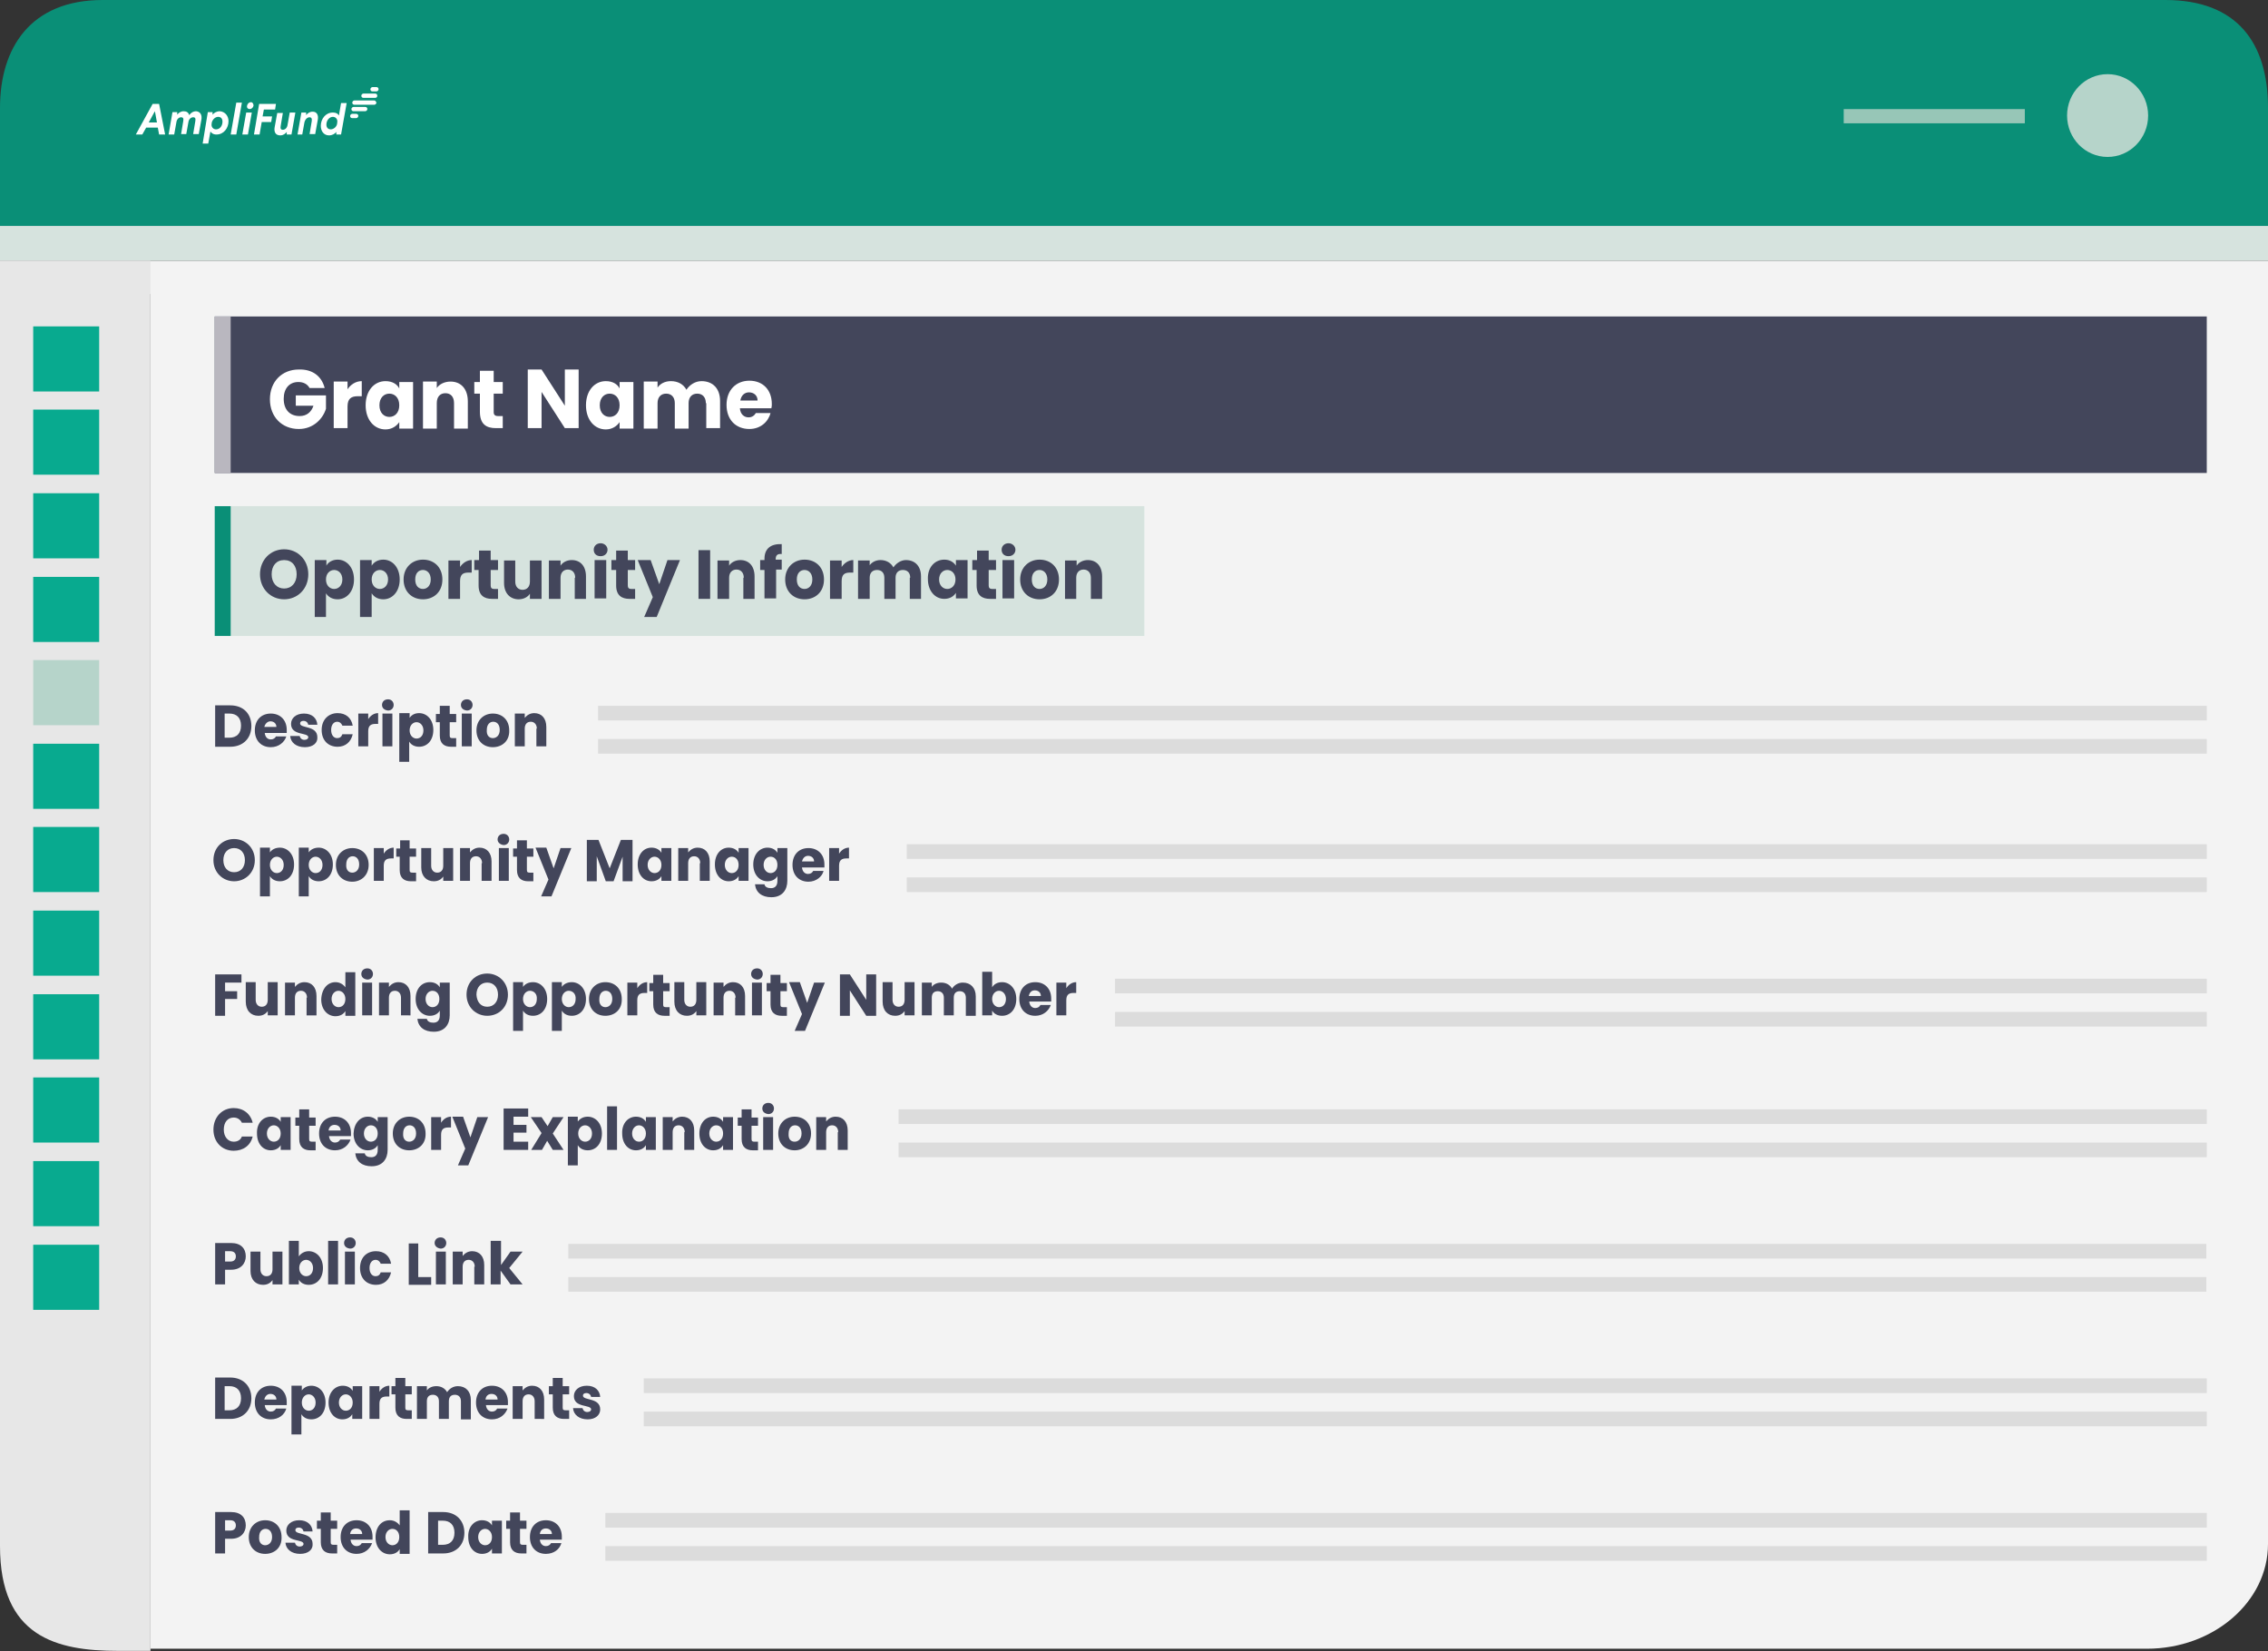 <?xml version="1.0" encoding="utf-8"?>
<!-- Generator: Adobe Illustrator 27.6.1, SVG Export Plug-In . SVG Version: 6.00 Build 0)  -->
<svg version="1.1" id="Layer_2_00000003812938307009302930000007008125911706705043_"
	 xmlns="http://www.w3.org/2000/svg" xmlns:xlink="http://www.w3.org/1999/xlink" x="0px" y="0px" width="526px" height="383px"
	 viewBox="0 0 526 383" style="enable-background:new 0 0 526 383;" xml:space="preserve">
<rect x="0" y="0" width="526" height="383" fill="#333333" stroke="none"/>
<style type="text/css">
	.st0{fill:#0A8F77;}
	.st1{fill:#FFFFFF;}
	.st2{fill:#B6D4CA;}
	.st3{fill:#97C6B7;}
	.st4{fill:#D6E3DE;}
	.st5{fill:#F3F3F3;}
	.st6{fill:#E7E7E7;}
	.st7{fill:#08AA8F;}
	.st8{fill:#43465B;}
	.st9{enable-background:new    ;}
	.st10{fill:#B9B7BF;}
	.st11{fill:#DCDCDC;}
</style>
<g id="Layer_1-2">
	<g>
		<g>
			<path class="st0" d="M526,25c0-15.2-7.3-25-23.8-25H23.8C7,0,0,11.2,0,25v27.4h526V25z"/>
			<g id="Logo_-_White">
				<g>
					<g>
						<path class="st1" d="M38.3,31.2h-1.4l-0.3-1.6h-2.7L33,31.2h-1.5l3.9-7.1h1.5L38.3,31.2z M35.7,26.2l-1.2,2.2h1.9l-0.4-2.2
							l-0.1-0.4C35.9,25.8,35.7,26.2,35.7,26.2z"/>
						<path class="st1" d="M46.7,27.8l-0.6,3.3h-1.3l0.5-3c0.1-0.6,0-0.9-0.5-0.9s-1,0.4-1.1,1.1l-0.5,2.8H42l0.5-3
							c0.1-0.6,0-0.9-0.5-0.9c-0.5,0-1,0.4-1.1,1.2l-0.5,2.8h-1.3L40,26h1.1l0,0.6c0.3-0.4,0.8-0.8,1.5-0.8s1.1,0.3,1.3,0.9
							c0.3-0.5,0.9-0.9,1.6-0.9C46.5,25.9,46.9,26.7,46.7,27.8L46.7,27.8z"/>
						<path class="st1" d="M53,28.1c0,1.6-1.1,3.1-2.8,3.1c-0.8,0-1.2-0.4-1.4-0.7l-0.5,2.8H47l1.2-7.3h1.1l0,0.6
							c0.3-0.4,0.9-0.8,1.7-0.8C52.2,25.9,53,26.9,53,28.1L53,28.1z M49.1,28.5l0,0.1c-0.2,0.9,0.4,1.4,1,1.4c0.9,0,1.5-0.8,1.5-1.8
							c0-0.7-0.4-1.1-1-1.1C50,27.1,49.3,27.6,49.1,28.5L49.1,28.5z"/>
						<path class="st1" d="M54.8,31.2h-1.3l1.3-7.4h1.3L54.8,31.2z"/>
						<path class="st1" d="M57.5,31.2h-1.3l0.9-5.1h1.3L57.5,31.2z M58.8,24.5c-0.1,0.5-0.5,0.8-0.9,0.8s-0.7-0.3-0.6-0.8
							c0.1-0.5,0.5-0.8,0.9-0.8S58.8,24.1,58.8,24.5z"/>
						<path class="st1" d="M63.8,25.4h-2.6L60.9,27h2.2l-0.2,1.3h-2.2l-0.5,2.9h-1.3l1.2-7.1H64L63.8,25.4L63.8,25.4z"/>
						<path class="st1" d="M67.6,31.2h-1.1l0-0.6c-0.3,0.4-0.8,0.8-1.5,0.8c-1.1,0-1.5-0.8-1.3-1.9l0.6-3.3h1.3l-0.5,3
							c-0.1,0.6,0,0.9,0.5,0.9s1-0.4,1.1-1.2l0.5-2.8h1.3L67.6,31.2L67.6,31.2z"/>
						<path class="st1" d="M73.7,27.8l-0.6,3.3h-1.3l0.5-3c0.1-0.6-0.1-0.9-0.5-0.9c-0.5,0-1,0.4-1.2,1.2l-0.5,2.8H69l0.9-5.1H71
							l0,0.6c0.3-0.4,0.8-0.8,1.5-0.8C73.5,25.9,73.9,26.7,73.7,27.8L73.7,27.8z"/>
						<path class="st1" d="M79.1,31.2H78l0-0.6c-0.3,0.4-0.9,0.8-1.7,0.8c-1.2,0-1.9-1-1.9-2.2c0-1.6,1.1-3.1,2.8-3.1
							c0.8,0,1.2,0.3,1.4,0.7l0.5-2.9h1.3L79.1,31.2L79.1,31.2z M75.7,28.9c0,0.7,0.4,1.1,1,1.1c0.6,0,1.4-0.5,1.5-1.4l0-0.1
							c0.2-0.9-0.4-1.4-1-1.4C76.4,27.1,75.7,27.9,75.7,28.9L75.7,28.9z"/>
					</g>
					<g>
						<path class="st1" d="M86.8,23.3h-4.6c-0.2,0-0.5,0.2-0.5,0.5l0,0c0,0.3,0.2,0.5,0.5,0.5h4.6c0.2,0,0.5-0.2,0.5-0.5l0,0
							C87.2,23.5,87,23.3,86.8,23.3z"/>
						<path class="st1" d="M84.3,21.7H87c0.3,0,0.5,0.2,0.5,0.5v0c0,0.3-0.2,0.5-0.5,0.5h-2.7c-0.3,0-0.5-0.2-0.5-0.5v0
							C83.8,21.9,84.1,21.7,84.3,21.7z"/>
						<path class="st1" d="M87.3,20.2h-0.9c-0.2,0-0.5,0.2-0.5,0.5s0.2,0.5,0.5,0.5h0.9c0.2,0,0.5-0.2,0.5-0.5S87.6,20.2,87.3,20.2z
							"/>
						<path class="st1" d="M84.7,24.8H82c-0.2,0-0.5,0.2-0.5,0.5s0.2,0.5,0.5,0.5h2.7c0.2,0,0.5-0.2,0.5-0.5S85,24.8,84.7,24.8z"/>
						<path class="st1" d="M82.6,26.4h-0.9c-0.2,0-0.5,0.2-0.5,0.5s0.2,0.5,0.5,0.5h0.9c0.2,0,0.5-0.2,0.5-0.5S82.9,26.4,82.6,26.4z
							"/>
					</g>
				</g>
			</g>
			<g>
				<ellipse class="st2" cx="488.8" cy="26.8" rx="9.4" ry="9.6"/>
				<rect x="427.6" y="25.3" class="st3" width="42" height="3.3"/>
			</g>
		</g>
		<rect y="52.4" class="st4" width="526" height="8.1"/>
		<g>
			<path class="st5" d="M0,60.5v7.7h34.9v314.2h463c15.5,0,28.1-10.9,28.1-24.3V60.5H0z"/>
			<path class="st6" d="M0,60.5v298.1c0,21,13,24.3,27.4,24.3h7.5V60.5H0z"/>
		</g>
		<g>
			<rect x="7.7" y="75.7" class="st7" width="15.3" height="15.1"/>
			<rect x="7.7" y="95" class="st7" width="15.3" height="15.1"/>
			<rect x="7.7" y="114.4" class="st7" width="15.3" height="15.1"/>
			<rect x="7.7" y="133.8" class="st7" width="15.3" height="15.1"/>
			<rect x="7.7" y="153.1" class="st2" width="15.3" height="15.1"/>
			<rect x="7.7" y="172.5" class="st7" width="15.3" height="15.1"/>
			<rect x="7.7" y="191.8" class="st7" width="15.3" height="15.1"/>
			<rect x="7.7" y="211.2" class="st7" width="15.3" height="15.1"/>
			<rect x="7.7" y="230.6" class="st7" width="15.3" height="15.1"/>
			<rect x="7.7" y="249.9" class="st7" width="15.3" height="15.1"/>
			<rect x="7.7" y="269.3" class="st7" width="15.3" height="15.1"/>
			<rect x="7.7" y="288.7" class="st7" width="15.3" height="15.1"/>
		</g>
		<g>
			<rect x="49.8" y="73.4" class="st8" width="462" height="36.3"/>
			<g class="st9">
				<path class="st1" d="M75.3,90h-3.5c-0.5-0.9-1.4-1.4-2.6-1.4c-2.1,0-3.4,1.5-3.4,3.9c0,2.5,1.4,4,3.7,4c1.6,0,2.7-0.9,3.2-2.4
					h-4.1v-2.4h7v3.1c-0.7,2.3-2.9,4.7-6.3,4.7c-3.9,0-6.7-2.8-6.7-6.9s2.8-6.9,6.7-6.9C72.4,85.6,74.6,87.2,75.3,90z"/>
				<path class="st1" d="M80.6,99.3h-3.2V88.5h3.2v1.8c0.7-1.1,1.9-1.9,3.3-1.9v3.5H83c-1.5,0-2.4,0.5-2.4,2.4V99.3z"/>
				<path class="st1" d="M89.4,88.4c1.6,0,2.7,0.7,3.2,1.7v-1.5h3.2v10.8h-3.2v-1.5c-0.6,0.9-1.7,1.7-3.2,1.7
					c-2.6,0-4.6-2.2-4.6-5.6S86.8,88.4,89.4,88.4z M90.3,91.3c-1.2,0-2.3,0.9-2.3,2.7s1.1,2.7,2.3,2.7c1.2,0,2.3-0.9,2.3-2.7
					C92.6,92.2,91.5,91.3,90.3,91.3z"/>
				<path class="st1" d="M105.3,93.5c0-1.5-0.8-2.3-2-2.3c-1.2,0-2,0.8-2,2.3v5.9h-3.2V88.5h3.2V90c0.6-0.9,1.8-1.5,3.2-1.5
					c2.4,0,4,1.7,4,4.6v6.3h-3.2V93.5z"/>
				<path class="st1" d="M111.3,91.3H110v-2.7h1.3v-2.6h3.2v2.6h2.1v2.7h-2.1v4.3c0,0.6,0.3,0.9,1,0.9h1.1v2.8H115
					c-2.2,0-3.7-0.9-3.7-3.8V91.3z"/>
				<path class="st1" d="M134.2,85.7v13.6H131l-5.4-8.4v8.4h-3.2V85.7h3.2l5.4,8.4v-8.4H134.2z"/>
				<path class="st1" d="M140.5,88.4c1.6,0,2.7,0.7,3.2,1.7v-1.5h3.2v10.8h-3.2v-1.5c-0.6,0.9-1.7,1.7-3.2,1.7
					c-2.6,0-4.6-2.2-4.6-5.6S137.9,88.4,140.5,88.4z M141.4,91.3c-1.2,0-2.3,0.9-2.3,2.7s1.1,2.7,2.3,2.7c1.2,0,2.3-0.9,2.3-2.7
					C143.7,92.2,142.6,91.3,141.4,91.3z"/>
				<path class="st1" d="M163.7,93.5c0-1.4-0.8-2.2-2-2.2c-1.2,0-2,0.8-2,2.2v5.9h-3.2v-5.9c0-1.4-0.8-2.2-2-2.2c-1.2,0-2,0.8-2,2.2
					v5.9h-3.2V88.5h3.2v1.4c0.6-0.9,1.7-1.5,3.1-1.5c1.6,0,2.9,0.7,3.6,2c0.7-1.1,2-2,3.5-2c2.6,0,4.3,1.7,4.3,4.6v6.3h-3.2V93.5z"
					/>
				<path class="st1" d="M173.8,99.5c-3.1,0-5.3-2.1-5.3-5.6c0-3.4,2.2-5.6,5.3-5.6c3.1,0,5.2,2.1,5.2,5.4c0,0.3,0,0.6-0.1,1h-7.3
					c0.1,1.4,1,2.1,2,2.1c0.9,0,1.4-0.5,1.7-1h3.4C178.2,97.8,176.4,99.5,173.8,99.5z M171.7,92.9h4c0-1.2-0.9-1.9-2-1.9
					C172.7,91,171.9,91.7,171.7,92.9z"/>
			</g>
			<rect x="49.8" y="73.4" class="st10" width="3.7" height="36.3"/>
		</g>
		<g>
			<rect x="52.9" y="117.4" class="st4" width="212.5" height="30.1"/>
			<g class="st9">
				<path class="st8" d="M65.9,139c-3.1,0-5.6-2.4-5.6-5.8s2.5-5.8,5.6-5.8c3.1,0,5.6,2.4,5.6,5.8S69,139,65.9,139z M65.9,136.5
					c1.7,0,2.9-1.3,2.9-3.3c0-2-1.1-3.3-2.9-3.3c-1.8,0-2.9,1.3-2.9,3.3C63,135.2,64.2,136.5,65.9,136.5z"/>
				<path class="st8" d="M78.3,129.8c2.1,0,3.8,1.8,3.8,4.6c0,2.8-1.7,4.6-3.8,4.6c-1.3,0-2.2-0.6-2.7-1.4v5.5H73v-13.2h2.7v1.3
					C76.1,130.4,77.1,129.8,78.3,129.8z M77.5,132.2c-1,0-1.9,0.8-1.9,2.2c0,1.4,0.9,2.2,1.9,2.2c1,0,1.9-0.8,1.9-2.2
					S78.5,132.2,77.5,132.2z"/>
				<path class="st8" d="M88.9,129.8c2.1,0,3.8,1.8,3.8,4.6c0,2.8-1.7,4.6-3.8,4.6c-1.3,0-2.2-0.6-2.7-1.4v5.5h-2.7v-13.2h2.7v1.3
					C86.7,130.4,87.6,129.8,88.9,129.8z M88.1,132.2c-1,0-1.9,0.8-1.9,2.2c0,1.4,0.9,2.2,1.9,2.2c1,0,1.9-0.8,1.9-2.2
					S89.1,132.2,88.1,132.2z"/>
				<path class="st8" d="M98.1,139c-2.6,0-4.5-1.8-4.5-4.6c0-2.8,2-4.6,4.5-4.6c2.6,0,4.5,1.8,4.5,4.6
					C102.6,137.3,100.6,139,98.1,139z M98.1,136.6c0.9,0,1.8-0.7,1.8-2.2c0-1.5-0.9-2.2-1.8-2.2c-1,0-1.8,0.7-1.8,2.2
					C96.3,135.9,97.1,136.6,98.1,136.6z"/>
				<path class="st8" d="M106.7,138.9H104v-8.9h2.7v1.5c0.6-0.9,1.6-1.6,2.7-1.6v2.9h-0.7c-1.3,0-2,0.4-2,2V138.9z"/>
				<path class="st8" d="M111.1,132.2H110v-2.3h1.1v-2.2h2.7v2.2h1.7v2.3h-1.7v3.6c0,0.5,0.2,0.8,0.8,0.8h0.9v2.3h-1.4
					c-1.8,0-3.1-0.8-3.1-3.1V132.2z"/>
				<path class="st8" d="M125.6,138.9h-2.7v-1.2c-0.5,0.8-1.5,1.3-2.6,1.3c-2,0-3.4-1.4-3.4-3.8v-5.2h2.6v4.9c0,1.2,0.7,1.9,1.7,1.9
					c1,0,1.7-0.7,1.7-1.9v-4.9h2.7V138.9z"/>
				<path class="st8" d="M133.4,134c0-1.2-0.7-1.9-1.7-1.9s-1.7,0.7-1.7,1.9v4.9h-2.7v-8.9h2.7v1.2c0.5-0.8,1.5-1.3,2.6-1.3
					c2,0,3.3,1.4,3.3,3.8v5.2h-2.6V134z"/>
				<path class="st8" d="M137.7,127.5c0-0.8,0.6-1.5,1.6-1.5c0.9,0,1.6,0.7,1.6,1.5c0,0.8-0.6,1.5-1.6,1.5
					C138.3,129,137.7,128.4,137.7,127.5z M137.9,129.9h2.7v8.9h-2.7V129.9z"/>
				<path class="st8" d="M142.9,132.2h-1.1v-2.3h1.1v-2.2h2.7v2.2h1.7v2.3h-1.7v3.6c0,0.5,0.2,0.8,0.8,0.8h0.9v2.3H146
					c-1.8,0-3.1-0.8-3.1-3.1V132.2z"/>
				<path class="st8" d="M154.8,129.9h2.9l-5.4,13.2h-2.9l2-4.6l-3.5-8.6h3l2,5.6L154.8,129.9z"/>
				<path class="st8" d="M162,127.6h2.7v11.3H162V127.6z"/>
				<path class="st8" d="M172.5,134c0-1.2-0.7-1.9-1.7-1.9s-1.7,0.7-1.7,1.9v4.9h-2.7v-8.9h2.7v1.2c0.5-0.8,1.5-1.3,2.6-1.3
					c2,0,3.3,1.4,3.3,3.8v5.2h-2.6V134z"/>
				<path class="st8" d="M177.3,132.2h-1v-2.3h1v-0.3c0-2.3,1.4-3.5,4-3.4v2.3c-1-0.1-1.4,0.3-1.4,1.2v0.1h1.4v2.3H180v6.7h-2.7
					V132.2z"/>
				<path class="st8" d="M186.6,139c-2.6,0-4.5-1.8-4.5-4.6c0-2.8,2-4.6,4.5-4.6c2.6,0,4.5,1.8,4.5,4.6
					C191.1,137.3,189.1,139,186.6,139z M186.6,136.6c0.9,0,1.8-0.7,1.8-2.2c0-1.5-0.9-2.2-1.8-2.2c-1,0-1.8,0.7-1.8,2.2
					C184.8,135.9,185.6,136.6,186.6,136.6z"/>
				<path class="st8" d="M195.2,138.9h-2.7v-8.9h2.7v1.5c0.6-0.9,1.6-1.6,2.7-1.6v2.9h-0.7c-1.3,0-2,0.4-2,2V138.9z"/>
				<path class="st8" d="M211.1,134c0-1.2-0.7-1.8-1.7-1.8s-1.7,0.6-1.7,1.8v4.9h-2.6V134c0-1.2-0.7-1.8-1.7-1.8s-1.7,0.6-1.7,1.8
					v4.9h-2.7v-8.9h2.7v1.1c0.5-0.7,1.4-1.2,2.5-1.2c1.3,0,2.4,0.6,3,1.7c0.6-0.9,1.7-1.7,2.9-1.7c2.1,0,3.5,1.4,3.5,3.8v5.2h-2.6
					V134z"/>
				<path class="st8" d="M219,129.8c1.3,0,2.2,0.6,2.7,1.4v-1.3h2.7v8.9h-2.7v-1.3c-0.5,0.8-1.4,1.4-2.7,1.4c-2.1,0-3.8-1.8-3.8-4.6
					C215.1,131.6,216.8,129.8,219,129.8z M219.7,132.2c-1,0-1.9,0.8-1.9,2.2s0.9,2.2,1.9,2.2c1,0,1.9-0.8,1.9-2.2
					C221.6,133,220.7,132.2,219.7,132.2z"/>
				<path class="st8" d="M226.6,132.2h-1.1v-2.3h1.1v-2.2h2.7v2.2h1.7v2.3h-1.7v3.6c0,0.5,0.2,0.8,0.8,0.8h0.9v2.3h-1.4
					c-1.8,0-3.1-0.8-3.1-3.1V132.2z"/>
				<path class="st8" d="M232.3,127.5c0-0.8,0.6-1.5,1.6-1.5c0.9,0,1.6,0.7,1.6,1.5c0,0.8-0.6,1.5-1.6,1.5
					C232.9,129,232.3,128.4,232.3,127.5z M232.5,129.9h2.7v8.9h-2.7V129.9z"/>
				<path class="st8" d="M241.1,139c-2.6,0-4.5-1.8-4.5-4.6c0-2.8,2-4.6,4.5-4.6c2.6,0,4.5,1.8,4.5,4.6
					C245.6,137.3,243.6,139,241.1,139z M241.1,136.6c0.9,0,1.8-0.7,1.8-2.2c0-1.5-0.9-2.2-1.8-2.2c-1,0-1.8,0.7-1.8,2.2
					C239.3,135.9,240.1,136.6,241.1,136.6z"/>
				<path class="st8" d="M253,134c0-1.2-0.7-1.9-1.7-1.9s-1.7,0.7-1.7,1.9v4.9H247v-8.9h2.7v1.2c0.5-0.8,1.5-1.3,2.6-1.3
					c2,0,3.3,1.4,3.3,3.8v5.2H253V134z"/>
			</g>
			<rect x="49.8" y="117.4" class="st0" width="3.7" height="30.1"/>
		</g>
		<g>
			<g class="st9">
				<path class="st8" d="M58.3,168.4c0,2.8-1.9,4.8-4.9,4.8h-3.5v-9.6h3.5C56.4,163.6,58.3,165.5,58.3,168.4z M53.2,171.1
					c1.7,0,2.7-1,2.7-2.8s-1-2.8-2.7-2.8h-1.1v5.6H53.2z"/>
				<path class="st8" d="M62.8,173.3c-2.2,0-3.7-1.5-3.7-3.9c0-2.4,1.5-3.9,3.7-3.9c2.2,0,3.7,1.5,3.7,3.8c0,0.2,0,0.5,0,0.7h-5.1
					c0.1,1,0.7,1.5,1.4,1.5c0.6,0,1-0.3,1.2-0.7h2.4C66,172.1,64.7,173.3,62.8,173.3z M61.3,168.6h2.8c0-0.8-0.6-1.3-1.4-1.3
					C62.1,167.3,61.5,167.8,61.3,168.6z"/>
				<path class="st8" d="M70.7,173.3c-2,0-3.3-1.1-3.4-2.6h2.2c0.1,0.5,0.5,0.9,1.1,0.9c0.6,0,0.9-0.3,0.9-0.6c0-1.2-4-0.3-4-3.1
					c0-1.3,1.1-2.4,3-2.4c1.9,0,3,1.1,3.1,2.6h-2.1c-0.1-0.5-0.5-0.9-1.1-0.9c-0.5,0-0.8,0.2-0.8,0.6c0,1.2,4,0.4,4,3.2
					C73.7,172.3,72.6,173.3,70.7,173.3z"/>
				<path class="st8" d="M78.3,165.4c1.9,0,3.2,1.1,3.5,2.9h-2.4c-0.2-0.5-0.6-0.9-1.2-0.9c-0.8,0-1.4,0.7-1.4,1.9s0.6,1.9,1.4,1.9
					c0.6,0,1-0.3,1.2-0.9h2.4c-0.4,1.8-1.7,2.9-3.5,2.9c-2.2,0-3.7-1.5-3.7-3.9C74.6,166.9,76.2,165.4,78.3,165.4z"/>
				<path class="st8" d="M85.4,173.1h-2.3v-7.6h2.3v1.3c0.5-0.8,1.3-1.4,2.3-1.4v2.5h-0.6c-1.1,0-1.7,0.4-1.7,1.7V173.1z"/>
				<path class="st8" d="M88.6,163.5c0-0.7,0.5-1.3,1.4-1.3c0.8,0,1.3,0.6,1.3,1.3c0,0.7-0.5,1.3-1.3,1.3
					C89.1,164.7,88.6,164.2,88.6,163.5z M88.8,165.5H91v7.6h-2.3V165.5z"/>
				<path class="st8" d="M97.2,165.4c1.8,0,3.3,1.5,3.3,3.9c0,2.4-1.4,3.9-3.3,3.9c-1.1,0-1.9-0.5-2.3-1.2v4.7h-2.3v-11.3H95v1.1
					C95.4,165.9,96.1,165.4,97.2,165.4z M96.6,167.5c-0.8,0-1.6,0.7-1.6,1.9c0,1.2,0.8,1.9,1.6,1.9c0.9,0,1.6-0.7,1.6-1.9
					S97.4,167.5,96.6,167.5z"/>
				<path class="st8" d="M102,167.5h-0.9v-1.9h0.9v-1.9h2.3v1.9h1.5v1.9h-1.5v3.1c0,0.5,0.2,0.6,0.7,0.6h0.8v2h-1.2
					c-1.5,0-2.6-0.7-2.6-2.6V167.5z"/>
				<path class="st8" d="M106.9,163.5c0-0.7,0.5-1.3,1.4-1.3c0.8,0,1.3,0.6,1.3,1.3c0,0.7-0.5,1.3-1.3,1.3
					C107.4,164.7,106.9,164.2,106.9,163.5z M107.1,165.5h2.3v7.6h-2.3V165.5z"/>
				<path class="st8" d="M114.3,173.3c-2.2,0-3.8-1.5-3.8-3.9c0-2.4,1.7-3.9,3.8-3.9c2.2,0,3.8,1.5,3.8,3.9
					C118.2,171.8,116.5,173.3,114.3,173.3z M114.3,171.2c0.8,0,1.6-0.6,1.6-1.9c0-1.3-0.7-1.9-1.5-1.9c-0.8,0-1.5,0.6-1.5,1.9
					C112.8,170.6,113.5,171.2,114.3,171.2z"/>
				<path class="st8" d="M124.5,169c0-1-0.6-1.6-1.4-1.6c-0.9,0-1.4,0.6-1.4,1.6v4.1h-2.3v-7.6h2.3v1c0.5-0.6,1.2-1.1,2.2-1.1
					c1.7,0,2.8,1.2,2.8,3.2v4.5h-2.3V169z"/>
			</g>
			<g>
				<rect x="138.7" y="163.7" class="st11" width="373.1" height="3.4"/>
				<rect x="138.7" y="171.4" class="st11" width="373.1" height="3.4"/>
			</g>
		</g>
		<g>
			<g class="st9">
				<path class="st8" d="M54.2,257c2.2,0,3.9,1.3,4.4,3.4h-2.5c-0.4-0.8-1.1-1.2-1.9-1.2c-1.4,0-2.3,1.1-2.3,2.8s1,2.8,2.3,2.8
					c0.9,0,1.6-0.4,1.9-1.2h2.5c-0.5,2.1-2.2,3.3-4.4,3.3c-2.7,0-4.7-2-4.7-4.9C49.5,259.1,51.5,257,54.2,257z"/>
				<path class="st8" d="M62.8,259c1.1,0,1.9,0.5,2.3,1.2v-1.1h2.3v7.6h-2.3v-1.1c-0.4,0.7-1.2,1.2-2.3,1.2c-1.8,0-3.2-1.5-3.2-3.9
					C59.5,260.5,61,259,62.8,259z M63.5,261c-0.8,0-1.6,0.7-1.6,1.9c0,1.2,0.8,1.9,1.6,1.9c0.9,0,1.6-0.7,1.6-1.9
					C65.1,261.7,64.3,261,63.5,261z"/>
				<path class="st8" d="M69.4,261.1h-0.9v-1.9h0.9v-1.9h2.3v1.9h1.5v1.9h-1.5v3.1c0,0.5,0.2,0.6,0.7,0.6h0.8v2H72
					c-1.5,0-2.6-0.7-2.6-2.6V261.1z"/>
				<path class="st8" d="M77.7,266.8c-2.2,0-3.7-1.5-3.7-3.9c0-2.4,1.5-3.9,3.7-3.9c2.2,0,3.7,1.5,3.7,3.8c0,0.2,0,0.5,0,0.7h-5.1
					c0.1,1,0.7,1.5,1.4,1.5c0.6,0,1-0.3,1.2-0.7h2.4C80.8,265.7,79.5,266.8,77.7,266.8z M76.2,262.2H79c0-0.8-0.6-1.3-1.4-1.3
					C76.9,260.9,76.3,261.3,76.2,262.2z"/>
				<path class="st8" d="M85.3,259c1.1,0,1.9,0.5,2.3,1.2v-1.1h2.3v7.6c0,2-1.1,3.8-3.7,3.8c-2.2,0-3.6-1.1-3.8-3h2.2
					c0.1,0.6,0.7,0.9,1.5,0.9c0.9,0,1.5-0.5,1.5-1.7v-1.1c-0.4,0.7-1.2,1.2-2.3,1.2c-1.8,0-3.3-1.5-3.3-3.9
					C82.1,260.5,83.5,259,85.3,259z M86,261c-0.8,0-1.6,0.7-1.6,1.9c0,1.2,0.8,1.9,1.6,1.9c0.9,0,1.6-0.7,1.6-1.9
					C87.6,261.7,86.9,261,86,261z"/>
				<path class="st8" d="M94.9,266.8c-2.2,0-3.8-1.5-3.8-3.9c0-2.4,1.7-3.9,3.8-3.9c2.2,0,3.8,1.5,3.8,3.9
					C98.8,265.3,97.1,266.8,94.9,266.8z M94.9,264.8c0.8,0,1.6-0.6,1.6-1.9c0-1.3-0.7-1.9-1.5-1.9c-0.8,0-1.5,0.6-1.5,1.9
					C93.4,264.2,94.1,264.8,94.9,264.8z"/>
				<path class="st8" d="M102.2,266.7H100v-7.6h2.3v1.3c0.5-0.8,1.3-1.4,2.3-1.4v2.5h-0.6c-1.1,0-1.7,0.4-1.7,1.7V266.7z"/>
				<path class="st8" d="M110.7,259.1h2.5l-4.6,11.2h-2.4l1.7-3.9l-3-7.4h2.5l1.7,4.8L110.7,259.1z"/>
				<path class="st8" d="M122.5,259h-3.4v1.9h3v1.8h-3v2.1h3.4v1.9h-5.7v-9.6h5.7V259z"/>
				<path class="st8" d="M126.9,264.6l-1.2,2.1h-2.5l2.4-3.9l-2.5-3.7h2.5l1.4,2.1l1.2-2.1h2.5l-2.5,3.8l2.5,3.8h-2.5L126.9,264.6z"
					/>
				<path class="st8" d="M136.3,259c1.8,0,3.3,1.5,3.3,3.9c0,2.4-1.4,3.9-3.3,3.9c-1.1,0-1.9-0.5-2.3-1.2v4.7h-2.3v-11.3h2.3v1.1
					C134.5,259.5,135.2,259,136.3,259z M135.7,261c-0.8,0-1.6,0.7-1.6,1.9c0,1.2,0.8,1.9,1.6,1.9c0.9,0,1.6-0.7,1.6-1.9
					C137.3,261.7,136.5,261,135.7,261z"/>
				<path class="st8" d="M140.8,256.6h2.3v10.1h-2.3V256.6z"/>
				<path class="st8" d="M147.5,259c1.1,0,1.9,0.5,2.3,1.2v-1.1h2.3v7.6h-2.3v-1.1c-0.4,0.7-1.2,1.2-2.3,1.2c-1.8,0-3.2-1.5-3.2-3.9
					C144.2,260.5,145.7,259,147.5,259z M148.2,261c-0.8,0-1.6,0.7-1.6,1.9c0,1.2,0.8,1.9,1.6,1.9c0.9,0,1.6-0.7,1.6-1.9
					C149.8,261.7,149,261,148.2,261z"/>
				<path class="st8" d="M158.8,262.6c0-1-0.6-1.6-1.4-1.6c-0.9,0-1.4,0.6-1.4,1.6v4.1h-2.3v-7.6h2.3v1c0.5-0.6,1.2-1.1,2.2-1.1
					c1.7,0,2.8,1.2,2.8,3.2v4.5h-2.3V262.6z"/>
				<path class="st8" d="M165.4,259c1.1,0,1.9,0.5,2.3,1.2v-1.1h2.3v7.6h-2.3v-1.1c-0.4,0.7-1.2,1.2-2.3,1.2c-1.8,0-3.2-1.5-3.2-3.9
					C162.2,260.5,163.6,259,165.4,259z M166.1,261c-0.8,0-1.6,0.7-1.6,1.9c0,1.2,0.8,1.9,1.6,1.9c0.9,0,1.6-0.7,1.6-1.9
					C167.7,261.7,167,261,166.1,261z"/>
				<path class="st8" d="M172,261.1h-0.9v-1.9h0.9v-1.9h2.3v1.9h1.5v1.9h-1.5v3.1c0,0.5,0.2,0.6,0.7,0.6h0.8v2h-1.2
					c-1.5,0-2.6-0.7-2.6-2.6V261.1z"/>
				<path class="st8" d="M176.8,257.1c0-0.7,0.5-1.3,1.4-1.3c0.8,0,1.3,0.6,1.3,1.3c0,0.7-0.5,1.3-1.3,1.3
					C177.3,258.3,176.8,257.8,176.8,257.1z M177,259.1h2.3v7.6H177V259.1z"/>
				<path class="st8" d="M184.3,266.8c-2.2,0-3.8-1.5-3.8-3.9c0-2.4,1.7-3.9,3.8-3.9c2.2,0,3.8,1.5,3.8,3.9
					C188.1,265.3,186.4,266.8,184.3,266.8z M184.3,264.8c0.8,0,1.6-0.6,1.6-1.9c0-1.3-0.7-1.9-1.5-1.9c-0.8,0-1.5,0.6-1.5,1.9
					C182.8,264.2,183.4,264.8,184.3,264.8z"/>
				<path class="st8" d="M194.4,262.6c0-1-0.6-1.6-1.4-1.6c-0.9,0-1.4,0.6-1.4,1.6v4.1h-2.3v-7.6h2.3v1c0.5-0.6,1.2-1.1,2.2-1.1
					c1.7,0,2.8,1.2,2.8,3.2v4.5h-2.3V262.6z"/>
			</g>
			<g>
				<rect x="208.4" y="257.3" class="st11" width="303.4" height="3.4"/>
				<rect x="208.4" y="265" class="st11" width="303.4" height="3.4"/>
			</g>
		</g>
		<g>
			<g class="st9">
				<path class="st8" d="M53.6,294.5h-1.4v3.4h-2.3v-9.6h3.7c2.3,0,3.4,1.3,3.4,3.1C57,293,55.9,294.5,53.6,294.5z M53.4,292.6
					c0.9,0,1.3-0.5,1.3-1.2s-0.4-1.2-1.3-1.2h-1.2v2.4H53.4z"/>
				<path class="st8" d="M65.5,297.9h-2.3v-1c-0.5,0.7-1.2,1.1-2.2,1.1c-1.7,0-2.9-1.2-2.9-3.2v-4.5h2.3v4.1c0,1,0.6,1.6,1.4,1.6
					c0.9,0,1.4-0.6,1.4-1.6v-4.1h2.3V297.9z"/>
				<path class="st8" d="M71.6,290.2c1.8,0,3.3,1.5,3.3,3.9s-1.4,3.9-3.3,3.9c-1.1,0-1.9-0.5-2.3-1.2v1.1h-2.3v-10.1h2.3v3.6
					C69.8,290.7,70.6,290.2,71.6,290.2z M71,292.2c-0.8,0-1.6,0.7-1.6,1.9s0.8,1.9,1.6,1.9c0.9,0,1.6-0.7,1.6-1.9
					S71.8,292.2,71,292.2z"/>
				<path class="st8" d="M76.1,287.8h2.3v10.1h-2.3V287.8z"/>
				<path class="st8" d="M79.8,288.3c0-0.7,0.5-1.3,1.4-1.3c0.8,0,1.3,0.6,1.3,1.3c0,0.7-0.5,1.3-1.3,1.3
					C80.3,289.5,79.8,289,79.8,288.3z M80,290.3h2.3v7.6H80V290.3z"/>
				<path class="st8" d="M87.2,290.2c1.9,0,3.2,1.1,3.5,2.9h-2.4c-0.2-0.5-0.6-0.9-1.2-0.9c-0.8,0-1.4,0.7-1.4,1.9s0.6,1.9,1.4,1.9
					c0.6,0,1-0.3,1.2-0.9h2.4c-0.4,1.8-1.7,2.9-3.5,2.9c-2.2,0-3.7-1.5-3.7-3.9C83.5,291.7,85,290.2,87.2,290.2z"/>
				<path class="st8" d="M97,288.4v7.8h3v1.8h-5.2v-9.6H97z"/>
				<path class="st8" d="M100.8,288.3c0-0.7,0.5-1.3,1.4-1.3c0.8,0,1.3,0.6,1.3,1.3c0,0.7-0.5,1.3-1.3,1.3
					C101.4,289.5,100.8,289,100.8,288.3z M101.1,290.3h2.3v7.6h-2.3V290.3z"/>
				<path class="st8" d="M110.1,293.8c0-1-0.6-1.6-1.4-1.6c-0.9,0-1.4,0.6-1.4,1.6v4.1H105v-7.6h2.3v1c0.5-0.6,1.2-1.1,2.2-1.1
					c1.7,0,2.8,1.2,2.8,3.2v4.5h-2.3V293.8z"/>
				<path class="st8" d="M113.9,287.8h2.3v5.6l2.2-3.1h2.8l-3.1,3.8l3.1,3.8h-2.8l-2.3-3.2v3.2h-2.3V287.8z"/>
			</g>
			<g>
				<rect x="131.8" y="288.5" class="st11" width="379.9" height="3.4"/>
				<rect x="131.8" y="296.2" class="st11" width="379.9" height="3.4"/>
			</g>
		</g>
		<g>
			<g class="st9">
				<path class="st8" d="M58.3,324.3c0,2.8-1.9,4.8-4.9,4.8h-3.5v-9.6h3.5C56.4,319.5,58.3,321.5,58.3,324.3z M53.2,327.1
					c1.7,0,2.7-1,2.7-2.8s-1-2.8-2.7-2.8h-1.1v5.6H53.2z"/>
				<path class="st8" d="M62.8,329.2c-2.2,0-3.7-1.5-3.7-3.9c0-2.4,1.5-3.9,3.7-3.9c2.2,0,3.7,1.5,3.7,3.8c0,0.2,0,0.5,0,0.7h-5.1
					c0.1,1,0.7,1.5,1.4,1.5c0.6,0,1-0.3,1.2-0.7h2.4C66,328.1,64.7,329.2,62.8,329.2z M61.3,324.6h2.8c0-0.8-0.6-1.3-1.4-1.3
					C62.1,323.3,61.5,323.7,61.3,324.6z"/>
				<path class="st8" d="M72.2,321.4c1.8,0,3.3,1.5,3.3,3.9c0,2.4-1.4,3.9-3.3,3.9c-1.1,0-1.9-0.5-2.3-1.2v4.7h-2.3v-11.3H70v1.1
					C70.4,321.9,71.2,321.4,72.2,321.4z M71.6,323.4c-0.8,0-1.6,0.7-1.6,1.9c0,1.2,0.8,1.9,1.6,1.9c0.9,0,1.6-0.7,1.6-1.9
					C73.2,324.1,72.4,323.4,71.6,323.4z"/>
				<path class="st8" d="M79.5,321.4c1.1,0,1.9,0.5,2.3,1.2v-1.1H84v7.6h-2.3v-1.1c-0.4,0.7-1.2,1.2-2.3,1.2c-1.8,0-3.2-1.5-3.2-3.9
					C76.2,322.9,77.7,321.4,79.5,321.4z M80.2,323.4c-0.8,0-1.6,0.7-1.6,1.9c0,1.2,0.8,1.9,1.6,1.9c0.9,0,1.6-0.7,1.6-1.9
					C81.8,324.1,81,323.4,80.2,323.4z"/>
				<path class="st8" d="M88,329.1h-2.3v-7.6H88v1.3c0.5-0.8,1.3-1.4,2.3-1.4v2.5h-0.6c-1.1,0-1.7,0.4-1.7,1.7V329.1z"/>
				<path class="st8" d="M91.7,323.4h-0.9v-1.9h0.9v-1.9H94v1.9h1.5v1.9H94v3.1c0,0.5,0.2,0.6,0.7,0.6h0.8v2h-1.2
					c-1.5,0-2.6-0.7-2.6-2.6V323.4z"/>
				<path class="st8" d="M106.9,325c0-1-0.6-1.5-1.4-1.5c-0.9,0-1.4,0.5-1.4,1.5v4.1h-2.3V325c0-1-0.6-1.5-1.4-1.5
					c-0.9,0-1.4,0.5-1.4,1.5v4.1h-2.3v-7.6H99v1c0.4-0.6,1.2-1,2.2-1c1.1,0,2,0.5,2.5,1.4c0.5-0.8,1.4-1.4,2.5-1.4
					c1.8,0,3,1.2,3,3.2v4.5h-2.3V325z"/>
				<path class="st8" d="M114.1,329.2c-2.2,0-3.7-1.5-3.7-3.9c0-2.4,1.5-3.9,3.7-3.9c2.2,0,3.7,1.5,3.7,3.8c0,0.2,0,0.5,0,0.7h-5.1
					c0.1,1,0.7,1.5,1.4,1.5c0.6,0,1-0.3,1.2-0.7h2.4C117.2,328.1,115.9,329.2,114.1,329.2z M112.6,324.6h2.8c0-0.8-0.6-1.3-1.4-1.3
					C113.3,323.3,112.7,323.7,112.6,324.6z"/>
				<path class="st8" d="M124,325c0-1-0.6-1.6-1.4-1.6c-0.9,0-1.4,0.6-1.4,1.6v4.1h-2.3v-7.6h2.3v1c0.5-0.6,1.2-1.1,2.2-1.1
					c1.7,0,2.8,1.2,2.8,3.2v4.5H124V325z"/>
				<path class="st8" d="M128.2,323.4h-0.9v-1.9h0.9v-1.9h2.3v1.9h1.5v1.9h-1.5v3.1c0,0.5,0.2,0.6,0.7,0.6h0.8v2h-1.2
					c-1.5,0-2.6-0.7-2.6-2.6V323.4z"/>
				<path class="st8" d="M136.3,329.2c-2,0-3.3-1.1-3.4-2.6h2.2c0.1,0.5,0.5,0.9,1.1,0.9c0.6,0,0.9-0.3,0.9-0.6c0-1.2-4-0.3-4-3.1
					c0-1.3,1.1-2.4,3-2.4c1.9,0,3,1.1,3.1,2.6h-2.1c-0.1-0.5-0.5-0.9-1.1-0.9c-0.5,0-0.8,0.2-0.8,0.6c0,1.2,4,0.4,4,3.2
					C139.2,328.2,138.1,329.2,136.3,329.2z"/>
			</g>
			<g>
				<rect x="149.3" y="319.7" class="st11" width="362.5" height="3.4"/>
				<rect x="149.3" y="327.4" class="st11" width="362.5" height="3.4"/>
			</g>
		</g>
		<g>
			<g class="st9">
				<path class="st8" d="M53.6,356.9h-1.4v3.4h-2.3v-9.6h3.7c2.3,0,3.4,1.3,3.4,3.1C57,355.4,55.9,356.9,53.6,356.9z M53.4,355
					c0.9,0,1.3-0.5,1.3-1.2c0-0.7-0.4-1.2-1.3-1.2h-1.2v2.4H53.4z"/>
				<path class="st8" d="M61.5,360.4c-2.2,0-3.8-1.5-3.8-3.9c0-2.4,1.7-3.9,3.8-3.9c2.2,0,3.8,1.5,3.8,3.9
					C65.4,358.9,63.7,360.4,61.5,360.4z M61.5,358.4c0.8,0,1.6-0.6,1.6-1.9c0-1.3-0.7-1.9-1.5-1.9c-0.8,0-1.5,0.6-1.5,1.9
					C60,357.8,60.7,358.4,61.5,358.4z"/>
				<path class="st8" d="M69.6,360.4c-2,0-3.3-1.1-3.4-2.6h2.2c0.1,0.5,0.5,0.9,1.1,0.9c0.6,0,0.9-0.3,0.9-0.6c0-1.2-4-0.3-4-3.1
					c0-1.3,1.1-2.4,3-2.4c1.9,0,3,1.1,3.1,2.6h-2.1c-0.1-0.5-0.5-0.9-1.1-0.9c-0.5,0-0.8,0.2-0.8,0.6c0,1.2,4,0.4,4,3.2
					C72.6,359.4,71.5,360.4,69.6,360.4z"/>
				<path class="st8" d="M74.4,354.6h-0.9v-1.9h0.9v-1.9h2.3v1.9h1.5v1.9h-1.5v3.1c0,0.5,0.2,0.6,0.7,0.6h0.8v2H77
					c-1.5,0-2.6-0.7-2.6-2.6V354.6z"/>
				<path class="st8" d="M82.7,360.4c-2.2,0-3.7-1.5-3.7-3.9c0-2.4,1.5-3.9,3.7-3.9c2.2,0,3.7,1.5,3.7,3.8c0,0.2,0,0.5,0,0.7h-5.1
					c0.1,1,0.7,1.5,1.4,1.5c0.6,0,1-0.3,1.2-0.7h2.4C85.8,359.3,84.5,360.4,82.7,360.4z M81.2,355.8H84c0-0.8-0.6-1.3-1.4-1.3
					C81.9,354.5,81.3,354.9,81.2,355.8z"/>
				<path class="st8" d="M90.4,352.6c1,0,1.8,0.5,2.3,1.2v-3.5h2.3v10.1h-2.3v-1.1c-0.4,0.7-1.2,1.2-2.3,1.2c-1.8,0-3.3-1.5-3.3-3.9
					C87.1,354.1,88.5,352.6,90.4,352.6z M91,354.6c-0.8,0-1.6,0.7-1.6,1.9c0,1.2,0.8,1.9,1.6,1.9c0.9,0,1.6-0.7,1.6-1.9
					C92.6,355.3,91.9,354.6,91,354.6z"/>
				<path class="st8" d="M107.7,355.5c0,2.8-1.9,4.8-4.9,4.8h-3.5v-9.6h3.5C105.8,350.7,107.7,352.7,107.7,355.5z M102.7,358.3
					c1.7,0,2.7-1,2.7-2.8c0-1.8-1-2.8-2.7-2.8h-1.1v5.6H102.7z"/>
				<path class="st8" d="M111.8,352.6c1.1,0,1.9,0.5,2.3,1.2v-1.1h2.3v7.6h-2.3v-1.1c-0.4,0.7-1.2,1.2-2.3,1.2
					c-1.8,0-3.2-1.5-3.2-3.9C108.5,354.1,110,352.6,111.8,352.6z M112.5,354.6c-0.8,0-1.6,0.7-1.6,1.9c0,1.2,0.8,1.9,1.6,1.9
					c0.9,0,1.6-0.7,1.6-1.9C114.1,355.3,113.3,354.6,112.5,354.6z"/>
				<path class="st8" d="M118.3,354.6h-0.9v-1.9h0.9v-1.9h2.3v1.9h1.5v1.9h-1.5v3.1c0,0.5,0.2,0.6,0.7,0.6h0.8v2h-1.2
					c-1.5,0-2.6-0.7-2.6-2.6V354.6z"/>
				<path class="st8" d="M126.6,360.4c-2.2,0-3.7-1.5-3.7-3.9c0-2.4,1.5-3.9,3.7-3.9c2.2,0,3.7,1.5,3.7,3.8c0,0.2,0,0.5,0,0.7h-5.1
					c0.1,1,0.7,1.5,1.4,1.5c0.6,0,1-0.3,1.2-0.7h2.4C129.8,359.3,128.5,360.4,126.6,360.4z M125.2,355.8h2.8c0-0.8-0.6-1.3-1.4-1.3
					C125.9,354.5,125.3,354.9,125.2,355.8z"/>
			</g>
			<g>
				<rect x="140.4" y="350.9" class="st11" width="371.4" height="3.4"/>
				<rect x="140.4" y="358.6" class="st11" width="371.4" height="3.4"/>
			</g>
		</g>
		<g>
			<g>
				<rect x="210.3" y="195.8" class="st11" width="301.5" height="3.4"/>
				<rect x="210.3" y="203.5" class="st11" width="301.5" height="3.4"/>
			</g>
			<g class="st9">
				<path class="st8" d="M54.3,204.4c-2.6,0-4.8-2-4.8-4.9s2.1-4.9,4.8-4.9c2.6,0,4.8,2,4.8,4.9S56.9,204.4,54.3,204.4z M54.3,202.3
					c1.5,0,2.5-1.1,2.5-2.8c0-1.7-1-2.8-2.5-2.8c-1.5,0-2.5,1.1-2.5,2.8C51.8,201.2,52.8,202.3,54.3,202.3z"/>
				<path class="st8" d="M64.9,196.6c1.8,0,3.3,1.5,3.3,3.9s-1.4,3.9-3.3,3.9c-1.1,0-1.9-0.5-2.3-1.2v4.7h-2.3v-11.3h2.3v1.1
					C63,197.1,63.8,196.6,64.9,196.6z M64.2,198.7c-0.8,0-1.6,0.7-1.6,1.9s0.8,1.9,1.6,1.9c0.9,0,1.6-0.7,1.6-1.9
					S65,198.7,64.2,198.7z"/>
				<path class="st8" d="M73.9,196.6c1.8,0,3.3,1.5,3.3,3.9s-1.4,3.9-3.3,3.9c-1.1,0-1.9-0.5-2.3-1.2v4.7h-2.3v-11.3h2.3v1.1
					C72,197.1,72.8,196.6,73.9,196.6z M73.2,198.7c-0.8,0-1.6,0.7-1.6,1.9s0.8,1.9,1.6,1.9c0.9,0,1.6-0.7,1.6-1.9
					S74,198.7,73.2,198.7z"/>
				<path class="st8" d="M81.7,204.5c-2.2,0-3.8-1.5-3.8-3.9s1.7-3.9,3.8-3.9c2.2,0,3.8,1.5,3.8,3.9S83.8,204.5,81.7,204.5z
					 M81.7,202.4c0.8,0,1.6-0.6,1.6-1.9c0-1.3-0.7-1.9-1.5-1.9c-0.8,0-1.5,0.6-1.5,1.9C80.2,201.8,80.9,202.4,81.7,202.4z"/>
				<path class="st8" d="M89,204.3h-2.3v-7.6H89v1.3c0.5-0.8,1.3-1.4,2.3-1.4v2.5h-0.6c-1.1,0-1.7,0.4-1.7,1.7V204.3z"/>
				<path class="st8" d="M92.8,198.7h-0.9v-1.9h0.9v-1.9H95v1.9h1.5v1.9H95v3.1c0,0.5,0.2,0.6,0.7,0.6h0.8v2h-1.2
					c-1.5,0-2.6-0.7-2.6-2.6V198.7z"/>
				<path class="st8" d="M105.1,204.3h-2.3v-1c-0.5,0.7-1.2,1.1-2.2,1.1c-1.7,0-2.9-1.2-2.9-3.2v-4.5h2.3v4.1c0,1,0.6,1.6,1.4,1.6
					c0.9,0,1.4-0.6,1.4-1.6v-4.1h2.3V204.3z"/>
				<path class="st8" d="M111.8,200.2c0-1-0.6-1.6-1.4-1.6c-0.9,0-1.4,0.6-1.4,1.6v4.1h-2.3v-7.6h2.3v1c0.5-0.6,1.2-1.1,2.2-1.1
					c1.7,0,2.8,1.2,2.8,3.2v4.5h-2.3V200.2z"/>
				<path class="st8" d="M115.4,194.7c0-0.7,0.5-1.3,1.4-1.3c0.8,0,1.3,0.6,1.3,1.3c0,0.7-0.5,1.3-1.3,1.3
					C116,195.9,115.4,195.4,115.4,194.7z M115.7,196.7h2.3v7.6h-2.3V196.7z"/>
				<path class="st8" d="M119.9,198.7H119v-1.9h0.9v-1.9h2.3v1.9h1.5v1.9h-1.5v3.1c0,0.5,0.2,0.6,0.7,0.6h0.8v2h-1.2
					c-1.5,0-2.6-0.7-2.6-2.6V198.7z"/>
				<path class="st8" d="M130,196.7h2.5l-4.6,11.2h-2.4l1.7-3.9l-3-7.4h2.5l1.7,4.8L130,196.7z"/>
				<path class="st8" d="M136.1,194.8h2.7l2.6,6.6l2.6-6.6h2.7v9.6h-2.3v-5.7l-2.1,5.7h-1.8l-2.1-5.8v5.8h-2.3V194.8z"/>
				<path class="st8" d="M151.1,196.6c1.1,0,1.9,0.5,2.3,1.2v-1.1h2.3v7.6h-2.3v-1.1c-0.4,0.7-1.2,1.2-2.3,1.2
					c-1.8,0-3.2-1.5-3.2-3.9S149.3,196.6,151.1,196.6z M151.8,198.7c-0.8,0-1.6,0.7-1.6,1.9s0.8,1.9,1.6,1.9c0.9,0,1.6-0.7,1.6-1.9
					S152.6,198.7,151.8,198.7z"/>
				<path class="st8" d="M162.4,200.2c0-1-0.6-1.6-1.4-1.6c-0.9,0-1.4,0.6-1.4,1.6v4.1h-2.3v-7.6h2.3v1c0.5-0.6,1.2-1.1,2.2-1.1
					c1.7,0,2.8,1.2,2.8,3.2v4.5h-2.3V200.2z"/>
				<path class="st8" d="M169,196.6c1.1,0,1.9,0.5,2.3,1.2v-1.1h2.3v7.6h-2.3v-1.1c-0.4,0.7-1.2,1.2-2.3,1.2c-1.8,0-3.2-1.5-3.2-3.9
					S167.2,196.6,169,196.6z M169.7,198.7c-0.8,0-1.6,0.7-1.6,1.9s0.8,1.9,1.6,1.9c0.9,0,1.6-0.7,1.6-1.9S170.6,198.7,169.7,198.7z"
					/>
				<path class="st8" d="M178,196.6c1.1,0,1.9,0.5,2.3,1.2v-1.1h2.3v7.6c0,2-1.1,3.8-3.7,3.8c-2.2,0-3.6-1.1-3.8-3h2.2
					c0.1,0.6,0.7,0.9,1.5,0.9c0.9,0,1.5-0.5,1.5-1.7v-1.1c-0.4,0.7-1.2,1.2-2.3,1.2c-1.8,0-3.3-1.5-3.3-3.9S176.2,196.6,178,196.6z
					 M178.7,198.7c-0.8,0-1.6,0.7-1.6,1.9s0.8,1.9,1.6,1.9c0.9,0,1.6-0.7,1.6-1.9S179.6,198.7,178.7,198.7z"/>
				<path class="st8" d="M187.5,204.5c-2.2,0-3.7-1.5-3.7-3.9s1.5-3.9,3.7-3.9c2.2,0,3.7,1.5,3.7,3.8c0,0.2,0,0.5,0,0.7H186
					c0.1,1,0.7,1.5,1.4,1.5c0.6,0,1-0.3,1.2-0.7h2.4C190.7,203.3,189.3,204.5,187.5,204.5z M186,199.8h2.8c0-0.8-0.6-1.3-1.4-1.3
					C186.7,198.5,186.2,199,186,199.8z"/>
				<path class="st8" d="M194.6,204.3h-2.3v-7.6h2.3v1.3c0.5-0.8,1.3-1.4,2.3-1.4v2.5h-0.6c-1.1,0-1.7,0.4-1.7,1.7V204.3z"/>
			</g>
		</g>
		<g>
			<g>
				<rect x="258.6" y="227" class="st11" width="253.2" height="3.4"/>
				<rect x="258.6" y="234.7" class="st11" width="253.2" height="3.4"/>
			</g>
			<g class="st9">
				<path class="st8" d="M49.9,226H56v1.9h-3.8v2H55v1.8h-2.8v3.9h-2.3V226z"/>
				<path class="st8" d="M64.4,235.5h-2.3v-1c-0.5,0.7-1.2,1.1-2.2,1.1c-1.7,0-2.9-1.2-2.9-3.3v-4.5h2.3v4.1c0,1,0.6,1.6,1.4,1.6
					c0.9,0,1.4-0.6,1.4-1.6v-4.1h2.3V235.5z"/>
				<path class="st8" d="M71.2,231.4c0-1-0.6-1.6-1.4-1.6c-0.9,0-1.4,0.6-1.4,1.6v4.1h-2.3v-7.6h2.3v1c0.5-0.6,1.2-1.1,2.2-1.1
					c1.7,0,2.8,1.2,2.8,3.2v4.5h-2.3V231.4z"/>
				<path class="st8" d="M77.8,227.8c1,0,1.8,0.5,2.3,1.2v-3.5h2.3v10.1h-2.3v-1.1c-0.4,0.7-1.2,1.2-2.3,1.2c-1.8,0-3.3-1.5-3.3-3.9
					C74.6,229.3,76,227.8,77.8,227.8z M78.5,229.8c-0.8,0-1.6,0.7-1.6,1.9c0,1.2,0.8,1.9,1.6,1.9c0.9,0,1.6-0.7,1.6-1.9
					C80.1,230.5,79.3,229.8,78.5,229.8z"/>
				<path class="st8" d="M83.8,225.9c0-0.7,0.5-1.3,1.4-1.3c0.8,0,1.3,0.6,1.3,1.3c0,0.7-0.5,1.3-1.3,1.3
					C84.3,227.1,83.8,226.6,83.8,225.9z M84,227.9h2.3v7.6H84V227.9z"/>
				<path class="st8" d="M93,231.4c0-1-0.6-1.6-1.4-1.6c-0.9,0-1.4,0.6-1.4,1.6v4.1h-2.3v-7.6h2.3v1c0.5-0.6,1.2-1.1,2.2-1.1
					c1.7,0,2.8,1.2,2.8,3.2v4.5H93V231.4z"/>
				<path class="st8" d="M99.7,227.8c1.1,0,1.9,0.5,2.3,1.2v-1.1h2.3v7.6c0,2-1.1,3.8-3.7,3.8c-2.2,0-3.6-1.1-3.8-3h2.2
					c0.1,0.6,0.7,0.9,1.5,0.9c0.9,0,1.5-0.5,1.5-1.7v-1.1c-0.4,0.7-1.2,1.2-2.3,1.2c-1.8,0-3.3-1.5-3.3-3.9
					C96.4,229.3,97.8,227.8,99.7,227.8z M100.3,229.8c-0.8,0-1.6,0.7-1.6,1.9c0,1.2,0.8,1.9,1.6,1.9c0.9,0,1.6-0.7,1.6-1.9
					C101.9,230.5,101.2,229.8,100.3,229.8z"/>
				<path class="st8" d="M113,235.6c-2.6,0-4.8-2-4.8-4.9c0-2.9,2.1-4.9,4.8-4.9c2.6,0,4.8,2,4.8,4.9
					C117.8,233.6,115.7,235.6,113,235.6z M113,233.5c1.5,0,2.5-1.1,2.5-2.8c0-1.7-1-2.8-2.5-2.8c-1.5,0-2.5,1.1-2.5,2.8
					C110.6,232.4,111.5,233.5,113,233.5z"/>
				<path class="st8" d="M123.6,227.8c1.8,0,3.3,1.5,3.3,3.9c0,2.4-1.4,3.9-3.3,3.9c-1.1,0-1.9-0.5-2.3-1.2v4.7h-2.3v-11.3h2.3v1.1
					C121.7,228.3,122.5,227.8,123.6,227.8z M122.9,229.8c-0.8,0-1.6,0.7-1.6,1.9c0,1.2,0.8,1.9,1.6,1.9c0.9,0,1.6-0.7,1.6-1.9
					C124.6,230.5,123.8,229.8,122.9,229.8z"/>
				<path class="st8" d="M132.6,227.8c1.8,0,3.3,1.5,3.3,3.9c0,2.4-1.4,3.9-3.3,3.9c-1.1,0-1.9-0.5-2.3-1.2v4.7h-2.3v-11.3h2.3v1.1
					C130.7,228.3,131.5,227.8,132.6,227.8z M131.9,229.8c-0.8,0-1.6,0.7-1.6,1.9c0,1.2,0.8,1.9,1.6,1.9c0.9,0,1.6-0.7,1.6-1.9
					C133.6,230.5,132.8,229.8,131.9,229.8z"/>
				<path class="st8" d="M140.4,235.6c-2.2,0-3.8-1.5-3.8-3.9c0-2.4,1.7-3.9,3.8-3.9c2.2,0,3.8,1.5,3.8,3.9
					C144.3,234.1,142.6,235.6,140.4,235.6z M140.4,233.6c0.8,0,1.6-0.6,1.6-1.9c0-1.3-0.7-1.9-1.5-1.9c-0.8,0-1.5,0.6-1.5,1.9
					C138.9,233,139.6,233.6,140.4,233.6z"/>
				<path class="st8" d="M147.8,235.5h-2.3v-7.6h2.3v1.3c0.5-0.8,1.3-1.4,2.3-1.4v2.5h-0.6c-1.1,0-1.7,0.4-1.7,1.7V235.5z"/>
				<path class="st8" d="M151.5,229.9h-0.9v-1.9h0.9v-1.9h2.3v1.9h1.5v1.9h-1.5v3.1c0,0.5,0.2,0.6,0.7,0.6h0.8v2h-1.2
					c-1.5,0-2.6-0.7-2.6-2.6V229.9z"/>
				<path class="st8" d="M163.8,235.5h-2.3v-1c-0.5,0.7-1.2,1.1-2.2,1.1c-1.7,0-2.9-1.2-2.9-3.3v-4.5h2.3v4.1c0,1,0.6,1.6,1.4,1.6
					c0.9,0,1.4-0.6,1.4-1.6v-4.1h2.3V235.5z"/>
				<path class="st8" d="M170.6,231.4c0-1-0.6-1.6-1.4-1.6c-0.9,0-1.4,0.6-1.4,1.6v4.1h-2.3v-7.6h2.3v1c0.5-0.6,1.2-1.1,2.2-1.1
					c1.7,0,2.8,1.2,2.8,3.2v4.5h-2.3V231.4z"/>
				<path class="st8" d="M174.2,225.9c0-0.7,0.5-1.3,1.4-1.3c0.8,0,1.3,0.6,1.3,1.3c0,0.7-0.5,1.3-1.3,1.3
					C174.7,227.1,174.2,226.6,174.2,225.9z M174.4,227.9h2.3v7.6h-2.3V227.9z"/>
				<path class="st8" d="M178.7,229.9h-0.9v-1.9h0.9v-1.9h2.3v1.9h1.5v1.9h-1.5v3.1c0,0.5,0.2,0.6,0.7,0.6h0.8v2h-1.2
					c-1.5,0-2.6-0.7-2.6-2.6V229.9z"/>
				<path class="st8" d="M188.8,227.9h2.5l-4.6,11.2h-2.4l1.7-3.9l-3-7.4h2.5l1.7,4.8L188.8,227.9z"/>
				<path class="st8" d="M203.2,226v9.6h-2.3l-3.8-5.9v5.9h-2.3V226h2.3l3.8,5.9V226H203.2z"/>
				<path class="st8" d="M212.1,235.5h-2.3v-1c-0.5,0.7-1.2,1.1-2.2,1.1c-1.7,0-2.9-1.2-2.9-3.3v-4.5h2.3v4.1c0,1,0.6,1.6,1.4,1.6
					c0.9,0,1.4-0.6,1.4-1.6v-4.1h2.3V235.5z"/>
				<path class="st8" d="M224,231.4c0-1-0.6-1.5-1.4-1.5c-0.9,0-1.4,0.5-1.4,1.5v4.1h-2.3v-4.1c0-1-0.6-1.5-1.4-1.5
					c-0.9,0-1.4,0.5-1.4,1.5v4.1h-2.3v-7.6h2.3v1c0.4-0.6,1.2-1,2.2-1c1.1,0,2,0.5,2.5,1.4c0.5-0.8,1.4-1.4,2.5-1.4
					c1.8,0,3,1.2,3,3.2v4.5H224V231.4z"/>
				<path class="st8" d="M232.4,227.8c1.8,0,3.3,1.5,3.3,3.9c0,2.4-1.4,3.9-3.3,3.9c-1.1,0-1.9-0.5-2.3-1.2v1.1h-2.3v-10.1h2.3v3.6
					C230.5,228.3,231.3,227.8,232.4,227.8z M231.7,229.8c-0.8,0-1.6,0.7-1.6,1.9c0,1.2,0.8,1.9,1.6,1.9c0.9,0,1.6-0.7,1.6-1.9
					C233.3,230.5,232.5,229.8,231.7,229.8z"/>
				<path class="st8" d="M240.1,235.6c-2.2,0-3.7-1.5-3.7-3.9c0-2.4,1.5-3.9,3.7-3.9c2.2,0,3.7,1.5,3.7,3.8c0,0.2,0,0.5,0,0.7h-5.1
					c0.1,1,0.7,1.5,1.4,1.5c0.6,0,1-0.3,1.2-0.7h2.4C243.2,234.5,241.9,235.6,240.1,235.6z M238.6,231h2.8c0-0.8-0.6-1.3-1.4-1.3
					C239.3,229.7,238.8,230.1,238.6,231z"/>
				<path class="st8" d="M247.2,235.5H245v-7.6h2.3v1.3c0.5-0.8,1.3-1.4,2.3-1.4v2.5h-0.6c-1.1,0-1.7,0.4-1.7,1.7V235.5z"/>
			</g>
		</g>
	</g>
</g>
</svg>
